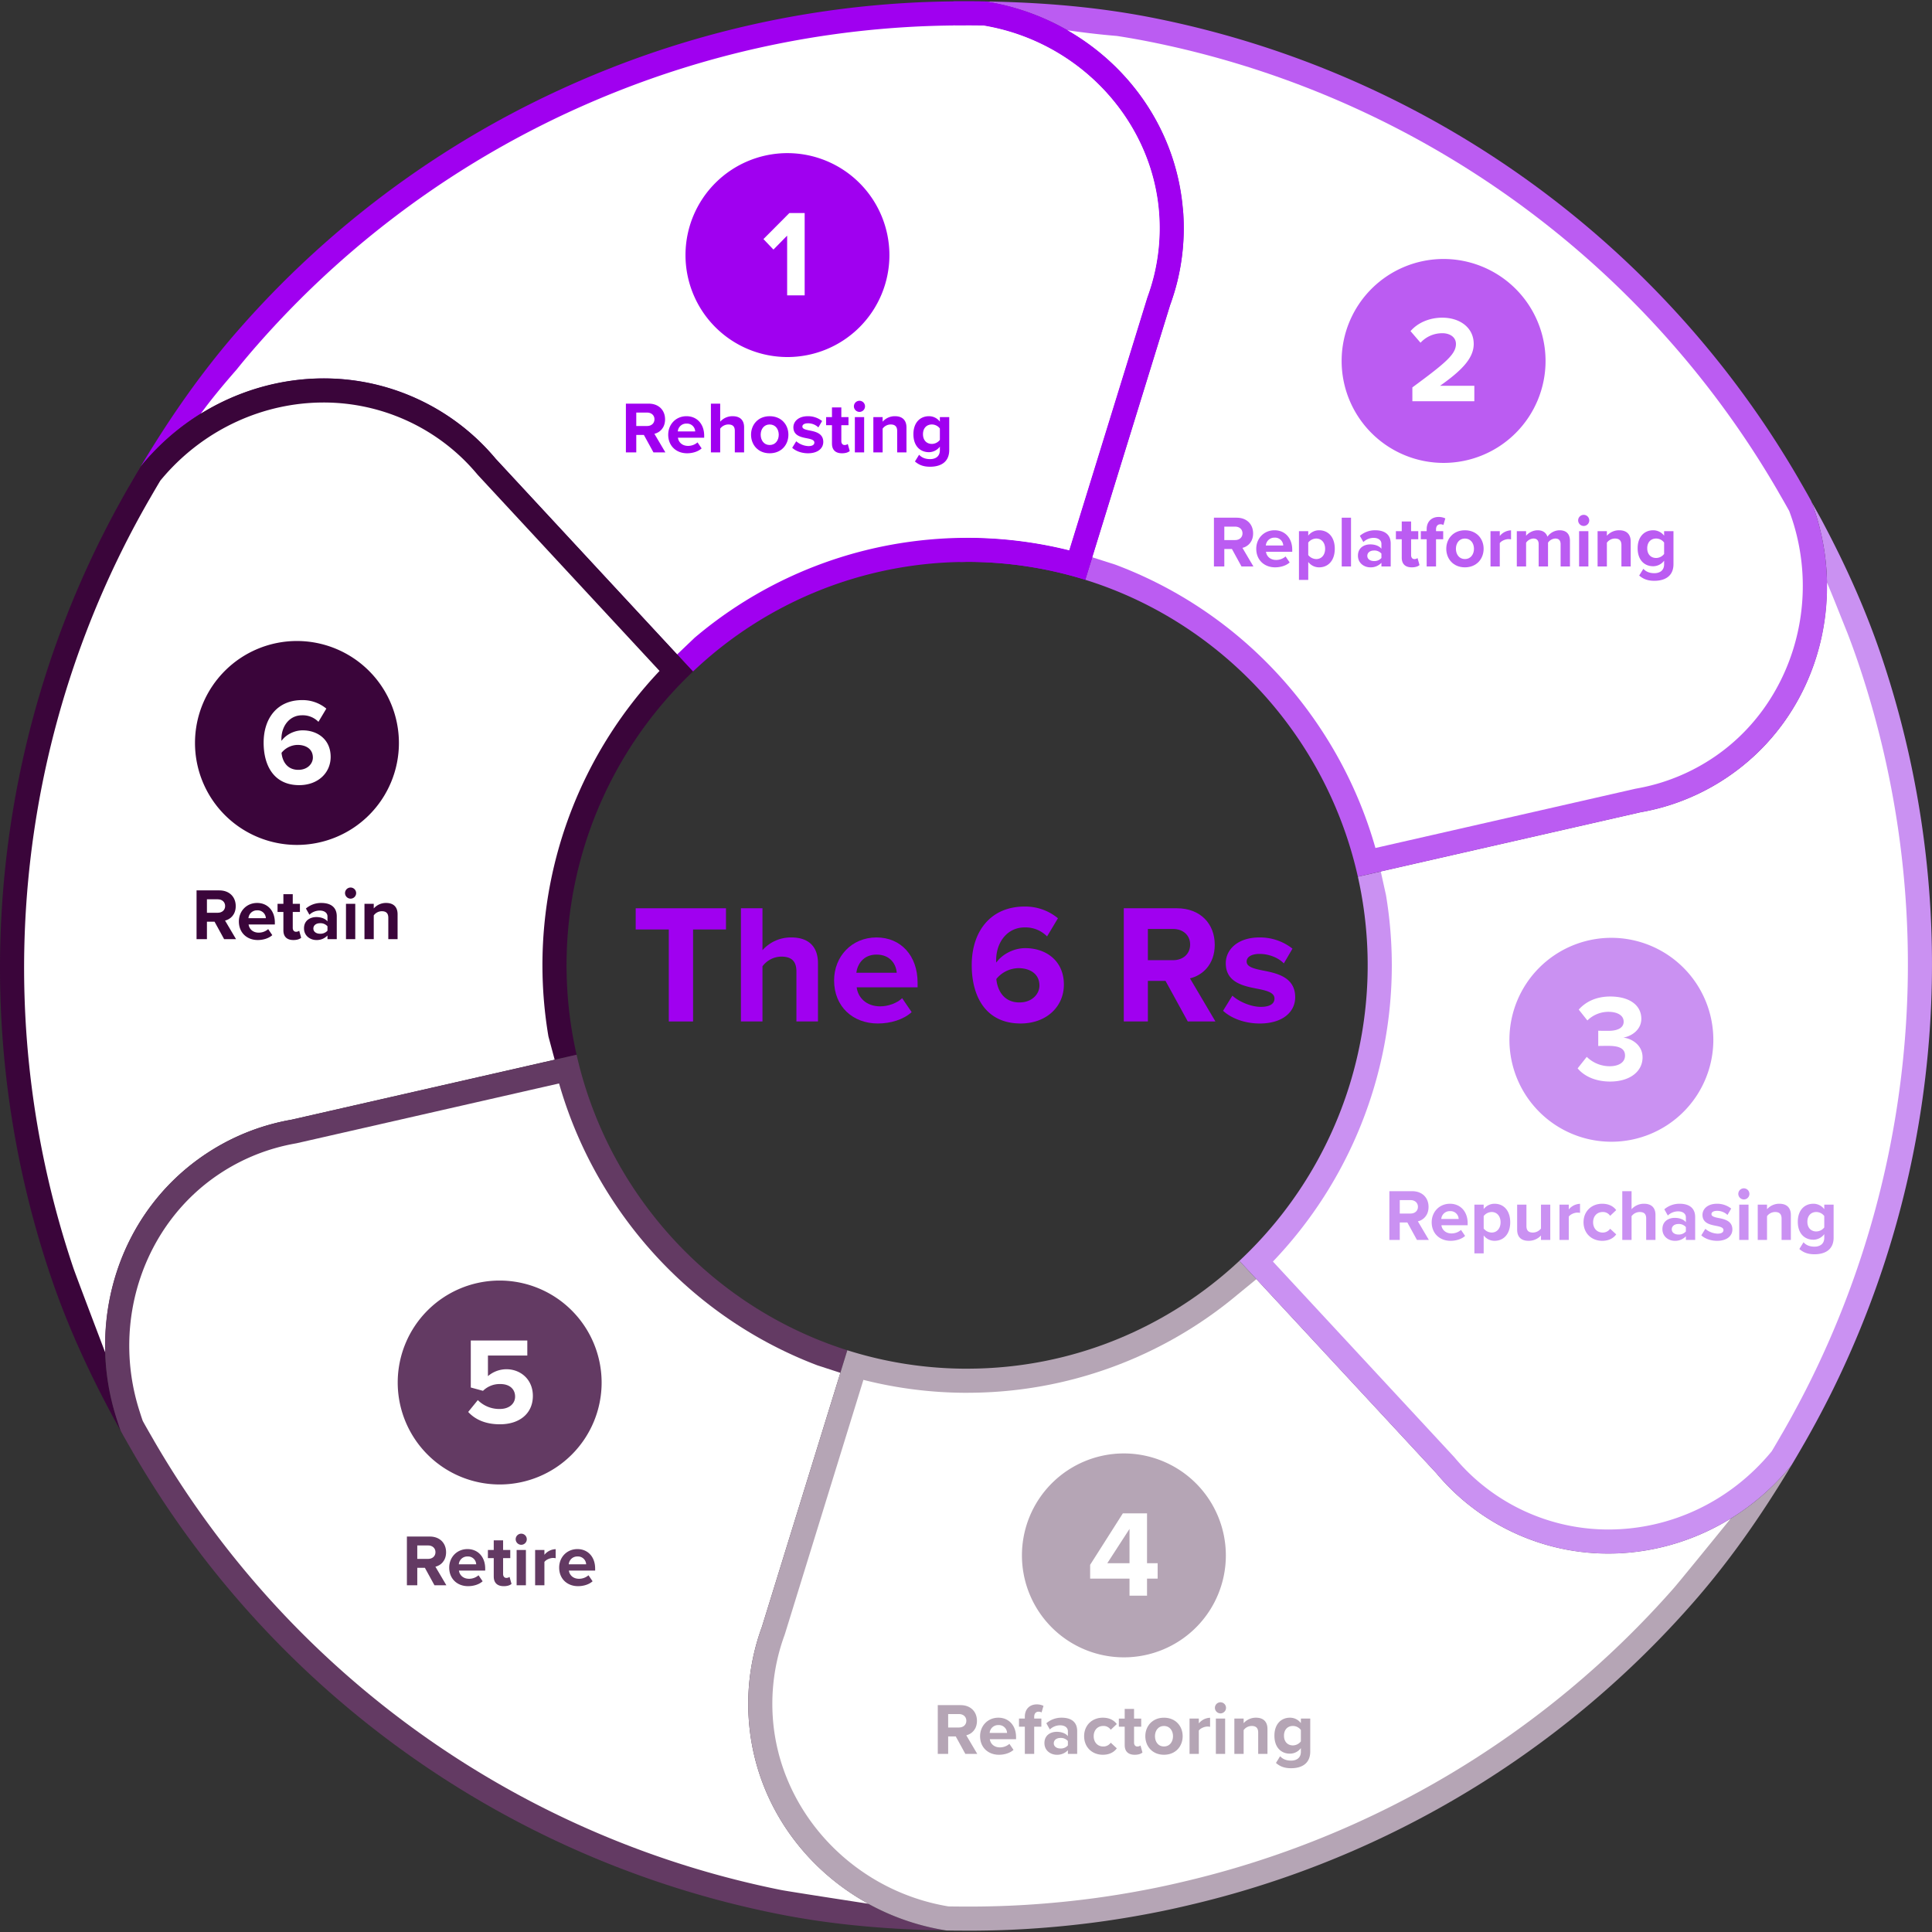 <svg xmlns="http://www.w3.org/2000/svg" xmlns:xlink="http://www.w3.org/1999/xlink" width="1500" height="1500" viewBox="0 0 1500 1500">
  <rect x="0" y="0" width="1500" height="1500" fill="#333333" stroke="none"/>
  <defs>
    <clipPath id="clip-path">
      <rect id="Rectangle_1486" data-name="Rectangle 1486" width="1500" height="1497.93" fill="none"/>
    </clipPath>
    <clipPath id="clip-Graphic_3">
      <rect width="1500" height="1500"/>
    </clipPath>
  </defs>
  <g id="Graphic_3" data-name="Graphic 3" clip-path="url(#clip-Graphic_3)">
    <g id="Group_3227" data-name="Group 3227" transform="translate(0 1.035)">
      <g id="Group_3226" data-name="Group 3226" clip-path="url(#clip-path)">
        <path id="Path_3672" data-name="Path 3672" d="M867.921,165.13C862.6,80.436,797.156,13.227,714.506.142c-5.816-.122-11.658-.15-17.5-.14l-.087.018c-.795,0-1.587-.024-2.382-.018-14.612.051-29.264.487-43.954,1.411A745.185,745.185,0,0,0,419.951,53.149q-28.786,11.491-56.764,25.4A745.881,745.881,0,0,0,135.717,253.5c-33.48,37.948-61.331,79.571-86.252,122.878l.028.012c2.909-5.06,5.844-10.115,8.863-15.1q2.539-3.132,5.2-6.134c53.293-60.307,140.828-80.763,214.393-44.228a173.973,173.973,0,0,1,43.818,30.983l.012.014a174.582,174.582,0,0,1,12.3,13.268l153.139,165.16a309.017,309.017,0,0,1,210.476-85.087c.795,0,1.577-.061,2.374-.061A307.972,307.972,0,0,1,791.8,449.12l65.861-213.25A175.9,175.9,0,0,0,863,218.587l0-.014a174.31,174.31,0,0,0,4.922-53.443" transform="translate(50.807 0)" fill="#a000f0"/>
        <path id="Path_3673" data-name="Path 3673" d="M613.4,412.36a332.518,332.518,0,0,1,56.62-5.3c.647-.022,1.289-.041,1.944-.041a327.036,327.036,0,0,1,79.232,9.706l60.49-195.849.3-.9a158.789,158.789,0,0,0,4.768-15.455l.148-.582a155.58,155.58,0,0,0,4.241-47.114c-4.6-73.272-61.894-135.106-136.426-147.484-4.6-.085-9.2-.111-13.809-.111l-.116.02L666.51,9.23c-14.755.051-29.17.515-42.851,1.372A727.836,727.836,0,0,0,398.8,61.045c-19,7.59-37.621,15.919-55.353,24.765A727.217,727.217,0,0,0,121.651,256.4q-8.556,9.688-16.92,20.091c-10.788,12.331-20.5,24.117-27.909,34.417,51.246-31.789,116.268-37.648,173.029-9.459a173.91,173.91,0,0,1,43.816,30.983l.012.014a174.582,174.582,0,0,1,12.3,13.268L446.8,497.6l13.539-12.917A327.117,327.117,0,0,1,613.4,412.36" transform="translate(78.905 9.478)" fill="#fff"/>
        <path id="Path_3674" data-name="Path 3674" d="M384.882,206.856a174.964,174.964,0,0,0-12.3-13.268l-.012-.014a174,174,0,0,0-43.816-30.983c-73.566-36.535-161.1-16.079-214.393,44.228q-2.658,3-5.2,6.134c-3.018,4.987-5.954,10.042-8.863,15.1-.412.714-.837,1.411-1.247,2.12Q88.165,249.207,78.3,268.953A747.774,747.774,0,0,0,39.172,840.884c16.136,47.968,38.26,92.893,63.3,136.136l.022-.012c-2.933-5.052-5.842-10.121-8.65-15.236-1.338-3.479-2.431-7.008-3.549-10.529-23.944-75.561,2.189-159.954,69.731-204.815a173.79,173.79,0,0,1,48.744-22.459h.014a174.129,174.129,0,0,1,17.636-4.026L447.66,669.533a313.893,313.893,0,0,1,90.361-297.517Z" transform="translate(0 148.333)" fill="#3a053a"/>
        <path id="Path_3675" data-name="Path 3675" d="M411.667,590.6a332.571,332.571,0,0,1,90.919-228.54L361.683,210.1l-.643-.73a158.525,158.525,0,0,0-10.977-11.851,155.543,155.543,0,0,0-108.238-43.869c-46.624,0-91.427,20.442-122.921,56.072q-1.973,2.241-3.89,4.557c-2.708,4.51-5.356,9.067-7.991,13.651L105.811,230c-7.326,12.8-14.139,25.511-20.237,37.8A729.079,729.079,0,0,0,47.423,825.439c1.4,4.166,13.122,35.144,24.926,66.184-1.989-60.313,25.365-119.592,78.2-154.676a173.738,173.738,0,0,1,48.744-22.459h.014a174.146,174.146,0,0,1,17.636-4.026l204.231-46.539-4.853-18.082a332.81,332.81,0,0,1-4.652-55.245" transform="translate(9.48 157.814)" fill="#fff"/>
        <path id="Path_3676" data-name="Path 3676" d="M539.939,918.389A173.349,173.349,0,0,1,550.2,847.639l66.321-214.745C541.859,609.277,479.3,557.983,440.6,491.037a312.386,312.386,0,0,1-34.281-87.576L185.081,453.87a174.817,174.817,0,0,0-17.636,4.026h-.014a173.8,173.8,0,0,0-48.744,22.461C51.145,525.214,25.013,609.607,48.955,685.169c1.119,3.521,2.214,7.052,3.549,10.529,2.808,5.116,5.716,10.184,8.65,15.238.412.708.8,1.423,1.21,2.131Q73.4,732.009,85.571,750.428a747.732,747.732,0,0,0,475.742,319.844c38.588,7.794,77.41,11.492,116.268,12.734,5.046.156,10.089.152,15.135.239-82.338-13.326-147.482-80.39-152.776-164.856" transform="translate(41.339 414.405)" fill="#633a63"/>
        <path id="Path_3677" data-name="Path 3677" d="M530.431,907.1A173.353,173.353,0,0,1,540.7,836.346l60.913-197.231-17.8-5.787c-70.876-26.9-130.391-77.57-168.914-144.224a330.759,330.759,0,0,1-31.692-74.649L179.734,460.819l-.941.189a155.444,155.444,0,0,0-15.737,3.592l-.975.274a155.125,155.125,0,0,0-42.553,19.775c-58.574,38.9-84.174,114.391-62.249,183.564l.33,1.046c.768,2.437,1.539,4.883,2.422,7.306,2.542,4.589,5.159,9.144,7.782,13.669l1.212,2.126c7.371,12.668,14.98,24.92,22.619,36.429a729.035,729.035,0,0,0,463.867,311.855c3.823.774,34.824,5.609,67.994,10.719C571.2,1022.678,534.355,969.7,530.431,907.1" transform="translate(50.847 425.697)" fill="#fff"/>
        <path id="Path_3678" data-name="Path 3678" d="M1105.354,626.049c-2.917,5.066-5.852,10.119-8.871,15.116-.4.5-.823.965-1.234,1.458-52.827,63.883-142.935,86.354-218.35,48.9a174.06,174.06,0,0,1-43.826-30.993v0a175.867,175.867,0,0,1-12.311-13.27L667.9,482.395c-55.389,51.781-129.442,83.564-210.762,83.724-.209,0-.416.018-.624.018a307.852,307.852,0,0,1-93.007-14.319L297.19,766.564a173.353,173.353,0,0,0-10.265,70.751c5.309,84.685,70.767,151.9,153.409,164.984,5.826.126,11.666.138,17.51.132.819,0,1.638.02,2.457.02,14.622-.059,29.266-.5,43.962-1.425q28.145-1.767,55.843-5.566c.324-.049.653-.093.975-.14q7.611-1.055,15.183-2.285,3.6-.575,7.172-1.186c2.919-.495,5.82-1.016,8.727-1.541,4.652-.855,9.3-1.731,13.93-2.676.576-.115,1.156-.231,1.731-.353q9.9-2.037,19.689-4.35A743.273,743.273,0,0,0,791.66,923.9a746.225,746.225,0,0,0,227.468-174.953c33.474-37.956,61.318-79.583,86.244-122.886Z" transform="translate(294.354 495.48)" fill="#b5a5b5"/>
        <path id="Path_3679" data-name="Path 3679" d="M448.171,577.608l-1.135.026A327.008,327.008,0,0,1,366.508,567.6L305.585,764.876l-.306.9a157,157,0,0,0-4.768,15.445,155.2,155.2,0,0,0-4.395,47.715c4.6,73.272,61.88,135.1,136.43,147.467,4.533.087,9.078.105,13.622.105l4.64.018c14.672-.053,29.067-.521,42.8-1.389,18.191-1.137,36.521-2.966,54.22-5.394l1.21-.172c4.938-.679,9.858-1.435,14.784-2.22,2.335-.381,4.654-.764,7.012-1.168,2.836-.48,5.666-.985,8.469-1.5,4.533-.827,9.055-1.68,13.636-2.611l1.628-.337q9.633-1.98,19.235-4.251A727.874,727.874,0,0,0,995.616,729.359c3.519-3.987,26.174-31.8,44.208-54-51.146,31.435-115.895,37.021-172.405,8.952a174.06,174.06,0,0,1-43.826-30.993v0a176.272,176.272,0,0,1-12.311-13.27L671.619,489.416l-14.5,11.875a326.518,326.518,0,0,1-208.948,76.317" transform="translate(303.834 502.692)" fill="#fff"/>
        <path id="Path_3680" data-name="Path 3680" d="M973.263,311.86C961.4,276.6,946.292,242.994,929.187,210.487c-.128-.235-.245-.474-.367-.7-.365-.707-.74-1.4-1.107-2.108-2.862-5.4-5.932-10.685-8.9-16.024,29.588,77.955,4.085,167.854-66.4,214.66a174.2,174.2,0,0,1-48.746,22.465h-.018a175.442,175.442,0,0,1-17.638,4.02L566.678,482.783a314.122,314.122,0,0,1-91.987,298.245L627.548,945.884a175.469,175.469,0,0,0,12.311,13.27v.006a174.057,174.057,0,0,0,43.826,30.991c75.415,37.459,165.523,14.986,218.35-48.9.411-.491.835-.961,1.234-1.458,3.018-5,5.954-10.049,8.871-15.116.405-.714.835-1.407,1.238-2.118q10.895-19.032,20.764-38.777a747.806,747.806,0,0,0,39.12-571.925" transform="translate(487.567 196.85)" fill="#ca91f2"/>
        <path id="Path_3681" data-name="Path 3681" d="M579.842,519.844A332.947,332.947,0,0,1,487.533,749.87L628.08,901.445l.626.72A158.95,158.95,0,0,0,639.7,914.017,155.47,155.47,0,0,0,747.915,957.9h.012c48.712,0,94.825-21.974,126.5-60.283l.391-.456c2.68-4.476,5.3-9,7.892-13.489l1.243-2.118c7.334-12.82,14.147-25.546,20.243-37.8a729.039,729.039,0,0,0,38.14-557.642q-4.065-12.084-8.765-24.261c-6.653-16.5-11.66-29.444-15.953-39.318,1.091,59.413-26.338,117.5-78.393,152.065a174.257,174.257,0,0,1-48.746,22.465h-.02a175.442,175.442,0,0,1-17.638,4.02L571.257,447.016l4.048,18.264a332.968,332.968,0,0,1,4.537,54.564" transform="translate(500.758 228.566)" fill="#fff"/>
        <path id="Path_3682" data-name="Path 3682" d="M1027.239,387.814c-2.8-5.11-5.706-10.17-8.642-15.226-.405-.709-.8-1.427-1.21-2.137q-11.029-18.953-23.2-37.36A747.788,747.788,0,0,0,518.441,13.238C468.829,3.23,418.852-.066,368.9,0c5.842-.008,11.682.02,17.5.142,82.65,13.085,148.092,80.294,153.415,164.988a174.19,174.19,0,0,1-4.922,53.443l0,.014a175.353,175.353,0,0,1-5.337,17.283L463.692,449.12c75.259,23.438,138.325,74.963,177.24,142.318a312.7,312.7,0,0,1,34.4,88.194l219.335-49.987a175.585,175.585,0,0,0,17.638-4.02h.018a174.26,174.26,0,0,0,48.746-22.465c70.684-46.946,96.159-137.234,66.165-215.348" transform="translate(378.911 -0.001)" fill="#bb5cf2"/>
        <path id="Path_3683" data-name="Path 3683" d="M616.307,570.715a331.132,331.132,0,0,1,31.844,75.255l201.537-45.931.939-.187a157.289,157.289,0,0,0,15.753-3.6l.876-.245a155.556,155.556,0,0,0,42.641-19.8c61.158-40.615,86.057-121.147,59.5-191.9-2.542-4.591-5.159-9.155-7.839-13.766l-1.16-2.062c-7.354-12.633-14.966-24.883-22.621-36.413A729.074,729.074,0,0,0,473.919,20.208q-13.008-2.621-26.515-4.7c-14.012-1.147-26.934-2.771-38.755-4.439C459.482,40.1,495.127,92.26,498.993,153.761a174.184,174.184,0,0,1-4.922,53.443l0,.014A175.353,175.353,0,0,1,488.73,224.5L428.271,420.264l17.825,5.684c71.454,26.782,131.433,77.643,170.212,144.767" transform="translate(419.735 11.368)" fill="#fff"/>
        <path id="Path_3684" data-name="Path 3684" d="M538.762,218.573a174.138,174.138,0,0,0,4.934-53.019c-.012-.138-.008-.276-.012-.418-.107-1.652-.381-3.251-.529-4.889-5.112-56.113-36.523-104.156-81.75-133.1a185.887,185.887,0,0,0-71.124-27c-.209-.006-.458-.008-.677-.014-5.22-.1-10.458-.128-15.7-.124L365.139,0V18.7l9.519.022.118-.022c4.608,0,9.213.028,13.809.114C463.116,31.2,520.407,93.029,525.01,166.3a155.716,155.716,0,0,1-4.241,47.116l-.15.58a158.826,158.826,0,0,1-4.768,15.457l-.3.9L455.06,426.2a327.036,327.036,0,0,0-79.232-9.706c-.62,0-4.823.071-5.435.091l.014,18.718c.6,0,4.82-.1,5.421-.1A307.906,307.906,0,0,1,467.56,449.12l65.857-213.25c.866-2.362,1.648-4.756,2.416-7.154,1.066-3.343,2.06-6.716,2.925-10.13Z" transform="translate(375.044)" fill="#a000f0"/>
        <path id="Path_3685" data-name="Path 3685" d="M375.828,407.014a327.137,327.137,0,0,1,79.232,9.706l60.49-195.845.3-.9a159.174,159.174,0,0,0,4.766-15.457l.15-.584a155.7,155.7,0,0,0,4.241-47.114c-4.6-73.268-61.894-135.1-136.426-147.484q-6.893-.122-13.809-.111l-.118.024-9.519-.024,5.254,397.88c.614-.02,4.814-.093,5.435-.093" transform="translate(375.044 9.477)" fill="#fff"/>
        <path id="Path_3686" data-name="Path 3686" d="M341.711,58.138A79.158,79.158,0,1,0,420.867,137.3a79.259,79.259,0,0,0-79.155-79.161" transform="translate(269.668 59.715)" fill="#a000f0"/>
        <path id="Path_3687" data-name="Path 3687" d="M153.849,244.995a79.16,79.16,0,1,0,79.157,79.159,79.256,79.256,0,0,0-79.157-79.159" transform="translate(76.712 251.641)" fill="#3a053a"/>
        <path id="Path_3688" data-name="Path 3688" d="M231.484,489.948a79.157,79.157,0,1,0,79.159,79.157,79.253,79.253,0,0,0-79.159-79.157" transform="translate(156.457 503.238)" fill="#633a63"/>
        <path id="Path_3689" data-name="Path 3689" d="M593.011,98.68a79.16,79.16,0,1,0,79.159,79.159A79.25,79.25,0,0,0,593.011,98.68" transform="translate(527.793 101.357)" fill="#bb5cf2"/>
        <path id="Path_3690" data-name="Path 3690" d="M657.273,358.679a79.158,79.158,0,1,0,79.159,79.159,79.25,79.25,0,0,0-79.159-79.159" transform="translate(593.8 368.408)" fill="#ca91f2"/>
        <path id="Path_3691" data-name="Path 3691" d="M470.566,556.161a79.158,79.158,0,1,0,79.157,79.157,79.248,79.248,0,0,0-79.157-79.157" transform="translate(402.024 571.247)" fill="#b5a5b5"/>
        <path id="Path_3692" data-name="Path 3692" d="M130.776,267.631a28.841,28.841,0,0,1,18.877,6.612L143.52,284.5a17.019,17.019,0,0,0-12.745-5.078c-9.68,0-16,8.338-16,18.493a6.049,6.049,0,0,0,.093,1.342c2.972-4.312,9.392-8.145,16.387-8.145,11.5,0,21.753,7,21.753,20.6,0,12.457-9.87,21.946-24.435,21.946-19.452,0-27.6-14.95-27.6-32.965,0-19.357,10.924-33.06,29.8-33.06m-3.45,34.785a16.4,16.4,0,0,0-12.459,6.132c.576,6.134,4.026,13.225,13.034,13.225,7.379,0,11.307-4.983,11.307-9.487,0-6.9-5.654-9.87-11.883-9.87" transform="translate(103.712 274.891)" fill="#fff"/>
        <path id="Path_3693" data-name="Path 3693" d="M310.8,98.623l-10.636,10.829-7.762-8.147,20.123-20.219h11.881V145H310.8Z" transform="translate(300.334 83.286)" fill="#fff"/>
        <path id="Path_3694" data-name="Path 3694" d="M541.672,175.3c26.16-19.26,33.827-25.872,33.827-33.731,0-5.556-5.078-8.336-10.446-8.336A22.788,22.788,0,0,0,548,140.611l-7.762-9.009c6.229-7.186,15.714-10.444,24.628-10.444,13.606,0,24.435,7.665,24.435,20.409,0,10.926-9.006,20.411-26.16,32.485h26.638v11.978h-48.1Z" transform="translate(554.889 124.446)" fill="#fff"/>
        <path id="Path_3695" data-name="Path 3695" d="M611.33,428.012a25.445,25.445,0,0,0,17.632,7.284c7.762,0,12.073-3.355,12.073-8.242,0-5.173-3.928-7.569-12.84-7.569-2.682,0-7,0-7.954.1V407.7c1.151.1,5.558.1,7.954.1,7.091,0,11.786-2.3,11.786-7.091,0-5.078-5.173-7.665-11.881-7.665a23.316,23.316,0,0,0-16.292,6.708l-6.706-8.433c5.173-5.846,13.223-10.158,24.435-10.158,14.948,0,24.149,6.708,24.149,17.344,0,8.048-6.9,13.32-13.991,14.565,6.515.671,14.948,5.749,14.948,15.331,0,11.021-9.87,18.783-25.2,18.783-11.788,0-20.508-4.5-25.2-10.255Z" transform="translate(620.629 391.494)" fill="#fff"/>
        <path id="Path_3696" data-name="Path 3696" d="M448.1,629.8H417.527V619.068l25.4-39.959H461.7v38.714h8.24V629.8H461.7v13.225H448.1Zm-17.249-11.978H448.1v-26.64Z" transform="translate(428.853 594.818)" fill="#fff"/>
        <path id="Path_3697" data-name="Path 3697" d="M186.795,559.179a23.34,23.34,0,0,0,17.058,6.9c7.569,0,11.881-4.314,11.881-9.582,0-5.846-4.216-9.777-11.5-9.777a18.422,18.422,0,0,0-13.418,5.273l-9.485-2.587V512.9h43.887v11.693H194.652v16a22.081,22.081,0,0,1,14.374-5.364c10.829,0,20.506,7.762,20.506,20.7,0,13.513-10.158,22.041-25.584,22.041-11.117,0-19.166-3.643-24.628-9.584Z" transform="translate(184.185 526.809)" fill="#fff"/>
        <path id="Path_3698" data-name="Path 3698" d="M269.172,363.826h-25.7v-16.47h70.1v16.47H288.014v71.418H269.172Z" transform="translate(250.08 356.778)" fill="#a000f0"/>
        <path id="Path_3699" data-name="Path 3699" d="M326.864,396.5c0-8.828-4.612-11.6-11.859-11.6a18.532,18.532,0,0,0-14.494,7.51v42.825H283.775v-87.89h16.736V379.9a29.449,29.449,0,0,1,22.4-9.882c13.967,0,20.687,7.642,20.687,20.028v45.2H326.864Z" transform="translate(291.473 356.777)" fill="#a000f0"/>
        <path id="Path_3700" data-name="Path 3700" d="M352.4,358.535c18.976,0,31.889,14.232,31.889,35.051v3.689h-47.3c1.054,8.04,7.51,14.759,18.317,14.759,5.929,0,12.913-2.372,17-6.327l7.379,10.807c-6.325,5.8-16.339,8.828-26.223,8.828-19.369,0-33.995-13.047-33.995-33.47,0-18.447,13.572-33.338,32.941-33.338m-15.68,27.409h31.362c-.4-6.061-4.612-14.1-15.682-14.1-10.409,0-14.889,7.774-15.68,14.1" transform="translate(328.125 368.261)" fill="#a000f0"/>
        <path id="Path_3701" data-name="Path 3701" d="M413.154,346.7a39.669,39.669,0,0,1,25.959,9.092l-8.435,14.1a23.4,23.4,0,0,0-17.524-6.983c-13.308,0-22.006,11.465-22.006,25.432a8.106,8.106,0,0,0,.132,1.845c4.085-5.929,12.915-11.2,22.534-11.2,15.812,0,29.91,9.619,29.91,28.329,0,17.129-13.572,30.174-33.6,30.174-26.75,0-37.95-20.555-37.95-45.327,0-26.618,15.023-45.46,40.98-45.46m-4.744,47.832a22.54,22.54,0,0,0-17.131,8.433c.791,8.433,5.536,18.183,17.922,18.183,10.146,0,15.548-6.852,15.548-13.045,0-9.487-7.774-13.572-16.339-13.572" transform="translate(382.269 356.11)" fill="#a000f0"/>
        <path id="Path_3702" data-name="Path 3702" d="M462.828,403.752H449.122v31.491h-18.71V347.355h41.112c18.315,0,29.515,11.99,29.515,28.329,0,15.548-9.75,23.851-19.237,26.091l19.766,33.468H480.089Zm5.929-40.322H449.122v24.244h19.635c7.51,0,13.176-4.743,13.176-12.122s-5.666-12.122-13.176-12.122" transform="translate(442.087 356.777)" fill="#a000f0"/>
        <path id="Path_3703" data-name="Path 3703" d="M475.685,403.732c4.612,4.348,14.1,8.7,22,8.7,7.247,0,10.673-2.5,10.673-6.456,0-4.48-5.534-6.061-12.781-7.51-10.936-2.108-25.035-4.743-25.035-19.9,0-10.673,9.355-20.028,26.089-20.028a40.654,40.654,0,0,1,25.7,8.7l-6.722,11.463c-3.819-4.085-11.068-7.379-18.842-7.379-6.061,0-10.014,2.24-10.014,5.931,0,3.953,5.007,5.4,12.122,6.85,10.936,2.108,25.564,5.009,25.564,20.821,0,11.6-9.884,20.423-27.54,20.423-11.068,0-21.741-3.689-28.461-9.882Z" transform="translate(481.145 368.261)" fill="#a000f0"/>
        <path id="Path_3704" data-name="Path 3704" d="M253.679,178.377h-5.9v13.566h-8.058V154.084h17.709c7.888,0,12.712,5.165,12.712,12.2,0,6.7-4.2,10.273-8.287,11.238l8.516,14.417h-9.254Zm2.556-17.368h-8.459v10.444h8.459c3.235,0,5.676-2.043,5.676-5.222s-2.441-5.222-5.676-5.222" transform="translate(246.221 158.264)" fill="#a000f0"/>
        <path id="Path_3705" data-name="Path 3705" d="M270.119,158.9c8.171,0,13.734,6.13,13.734,15.1v1.589H263.48c.45,3.462,3.231,6.357,7.886,6.357a11.226,11.226,0,0,0,7.326-2.724l3.177,4.654c-2.722,2.5-7.038,3.8-11.293,3.8-8.348,0-14.646-5.619-14.646-14.417,0-7.946,5.846-14.36,14.19-14.36m-6.752,11.806h13.507a6.35,6.35,0,0,0-6.754-6.073,6.586,6.586,0,0,0-6.752,6.073" transform="translate(262.871 163.21)" fill="#a000f0"/>
        <path id="Path_3706" data-name="Path 3706" d="M290.841,175.255c0-3.8-1.987-4.995-5.11-4.995a7.989,7.989,0,0,0-6.243,3.235v18.447h-7.206V154.084h7.206V168.1a12.694,12.694,0,0,1,9.651-4.257c6.017,0,8.911,3.292,8.911,8.627v19.469h-7.208Z" transform="translate(279.667 158.264)" fill="#a000f0"/>
        <path id="Path_3707" data-name="Path 3707" d="M287.653,173.26c0-7.776,5.447-14.36,14.472-14.36,9.084,0,14.53,6.584,14.53,14.36,0,7.833-5.447,14.417-14.53,14.417-9.025,0-14.472-6.584-14.472-14.417m21.51,0c0-4.257-2.554-7.946-7.038-7.946s-6.981,3.689-6.981,7.946c0,4.314,2.5,8,6.981,8s7.038-3.689,7.038-8" transform="translate(295.456 163.21)" fill="#a000f0"/>
        <path id="Path_3708" data-name="Path 3708" d="M306.539,178.368a15.686,15.686,0,0,0,9.479,3.746c3.122,0,4.6-1.078,4.6-2.781,0-1.93-2.382-2.611-5.5-3.235-4.713-.908-10.784-2.043-10.784-8.571,0-4.6,4.03-8.627,11.238-8.627a17.516,17.516,0,0,1,11.068,3.746l-2.9,4.938a11.558,11.558,0,0,0-8.117-3.179c-2.611,0-4.312.965-4.312,2.554,0,1.7,2.157,2.327,5.222,2.951,4.711.908,11.009,2.157,11.009,8.968,0,4.995-4.255,8.8-11.861,8.8-4.768,0-9.365-1.589-12.26-4.257Z" transform="translate(311.647 163.21)" fill="#a000f0"/>
        <path id="Path_3709" data-name="Path 3709" d="M320.949,183.636v-14.3h-4.541v-6.3h4.541V155.54h7.265v7.492h5.563v6.3h-5.562v12.374c0,1.7.908,3.008,2.5,3.008a3.94,3.94,0,0,0,2.5-.795l1.532,5.449c-1.08.965-3.008,1.76-6.016,1.76-5.052,0-7.776-2.611-7.776-7.492" transform="translate(324.991 159.759)" fill="#a000f0"/>
        <path id="Path_3710" data-name="Path 3710" d="M327.049,157.3a4.314,4.314,0,1,1,4.314,4.316,4.347,4.347,0,0,1-4.314-4.316m.738,8.346H335v27.415h-7.208Z" transform="translate(335.92 157.142)" fill="#a000f0"/>
        <path id="Path_3711" data-name="Path 3711" d="M353,170.422c0-3.8-1.985-5.108-5.052-5.108a7.811,7.811,0,0,0-6.244,3.235V187H334.5V159.581H341.7v3.576A12.553,12.553,0,0,1,351.3,158.9c6.017,0,8.911,3.406,8.911,8.741V187H353Z" transform="translate(343.569 163.21)" fill="#a000f0"/>
        <path id="Path_3712" data-name="Path 3712" d="M354.268,188.812c2.214,2.441,5.106,3.406,8.569,3.406s7.549-1.533,7.549-6.925v-2.781a10.673,10.673,0,0,1-8.457,4.314c-6.868,0-12.09-4.825-12.09-13.963,0-8.968,5.165-13.963,12.09-13.963a10.558,10.558,0,0,1,8.457,4.2v-3.519h7.265v25.542c0,10.444-8.06,13-14.814,13-4.711,0-8.344-1.078-11.806-4.087Zm16.118-20.377a7.816,7.816,0,0,0-6.187-3.122c-4.085,0-6.925,2.838-6.925,7.549s2.84,7.549,6.925,7.549a7.983,7.983,0,0,0,6.187-3.122Z" transform="translate(359.329 163.21)" fill="#a000f0"/>
        <path id="Path_3713" data-name="Path 3713" d="M478.906,222.063H473v13.566h-8.06V197.77h17.709c7.89,0,12.714,5.165,12.714,12.2,0,6.7-4.2,10.273-8.287,11.238l8.514,14.417h-9.252Zm2.554-17.368H473v10.444h8.457c3.235,0,5.676-2.043,5.676-5.222s-2.441-5.222-5.676-5.222" transform="translate(477.555 203.135)" fill="#bb5cf2"/>
        <path id="Path_3714" data-name="Path 3714" d="M495.345,202.586c8.173,0,13.736,6.128,13.736,15.1v1.589H488.7c.454,3.462,3.235,6.355,7.89,6.355a11.2,11.2,0,0,0,7.322-2.724l3.179,4.656c-2.724,2.5-7.038,3.8-11.3,3.8-8.344,0-14.644-5.617-14.644-14.417,0-7.944,5.846-14.358,14.19-14.358m-6.754,11.8H502.1a6.35,6.35,0,0,0-6.754-6.071,6.587,6.587,0,0,0-6.754,6.071" transform="translate(494.207 208.081)" fill="#bb5cf2"/>
        <path id="Path_3715" data-name="Path 3715" d="M497.507,241.126V203.267h7.208v3.462a10.591,10.591,0,0,1,8.457-4.143c7.038,0,12.146,5.222,12.146,14.36s-5.108,14.417-12.146,14.417a10.475,10.475,0,0,1-8.457-4.2v13.963ZM510.9,209a8.074,8.074,0,0,0-6.187,3.122v9.706a8.255,8.255,0,0,0,6.187,3.122c4.143,0,6.925-3.235,6.925-8,0-4.711-2.781-7.946-6.925-7.946" transform="translate(511.002 208.081)" fill="#bb5cf2"/>
        <rect id="Rectangle_1485" data-name="Rectangle 1485" width="7.209" height="37.859" transform="translate(1041.714 400.905)" fill="#bb5cf2"/>
        <path id="Path_3716" data-name="Path 3716" d="M538.322,227.844a11.345,11.345,0,0,1-8.684,3.519c-4.37,0-9.536-2.951-9.536-9.082,0-6.414,5.165-8.741,9.536-8.741,3.633,0,6.868,1.135,8.684,3.349v-3.8c0-2.781-2.384-4.6-6.017-4.6a11.535,11.535,0,0,0-8,3.235l-2.724-4.825a17.983,17.983,0,0,1,11.976-4.314c6.244,0,11.976,2.5,11.976,10.387v17.709h-7.208Zm0-7.152a7.21,7.21,0,0,0-5.79-2.384c-2.838,0-5.165,1.476-5.165,4.143,0,2.554,2.327,4.03,5.165,4.03a7.21,7.21,0,0,0,5.79-2.384Z" transform="translate(534.21 208.081)" fill="#bb5cf2"/>
        <path id="Path_3717" data-name="Path 3717" d="M539.175,227.322v-14.3h-4.541v-6.3h4.541v-7.492h7.265v7.492H552v6.3H546.44v12.374c0,1.7.908,3.008,2.5,3.008a3.938,3.938,0,0,0,2.5-.795l1.532,5.449c-1.078.965-3.008,1.76-6.016,1.76-5.052,0-7.776-2.611-7.776-7.492" transform="translate(549.136 204.63)" fill="#bb5cf2"/>
        <path id="Path_3718" data-name="Path 3718" d="M548.723,214.8h-4.541v-6.3h4.541v-1.476c0-5.96,3.86-9.536,9.252-9.536a11.656,11.656,0,0,1,5.222,1.135l-1.476,5.108a4.424,4.424,0,0,0-2.327-.568c-2.043,0-3.406,1.362-3.406,3.973V208.5h5.563v6.3h-5.562v21.115h-7.265Z" transform="translate(558.943 202.847)" fill="#bb5cf2"/>
        <path id="Path_3719" data-name="Path 3719" d="M553.926,216.946c0-7.776,5.449-14.36,14.474-14.36,9.082,0,14.531,6.584,14.531,14.36,0,7.833-5.449,14.417-14.531,14.417-9.025,0-14.474-6.584-14.474-14.417m21.512,0c0-4.257-2.554-7.946-7.038-7.946s-6.981,3.689-6.981,7.946c0,4.314,2.5,8,6.981,8s7.038-3.689,7.038-8" transform="translate(568.952 208.081)" fill="#bb5cf2"/>
        <path id="Path_3720" data-name="Path 3720" d="M570.866,203.238h7.208v3.746a11.728,11.728,0,0,1,8.741-4.37v7.038a9.125,9.125,0,0,0-1.987-.227c-2.384,0-5.562,1.362-6.754,3.122v18.106h-7.208Z" transform="translate(586.351 208.11)" fill="#bb5cf2"/>
        <path id="Path_3721" data-name="Path 3721" d="M614.944,213.37c0-2.554-1.135-4.371-4.087-4.371a7.278,7.278,0,0,0-5.676,3.179v18.5h-7.265V213.37c0-2.554-1.135-4.371-4.087-4.371a7.358,7.358,0,0,0-5.676,3.235v18.447h-7.208V203.267h7.208v3.576a11.991,11.991,0,0,1,8.968-4.257c4.03,0,6.584,1.873,7.606,4.995a11.634,11.634,0,0,1,9.422-4.995c5.052,0,8.06,2.668,8.06,8.287v19.809h-7.265Z" transform="translate(596.704 208.081)" fill="#bb5cf2"/>
        <path id="Path_3722" data-name="Path 3722" d="M604.437,200.99a4.314,4.314,0,1,1,4.314,4.316,4.348,4.348,0,0,1-4.314-4.316m.738,8.346h7.208V236.75h-7.208Z" transform="translate(620.833 202.013)" fill="#bb5cf2"/>
        <path id="Path_3723" data-name="Path 3723" d="M630.39,214.108c0-3.8-1.989-5.108-5.052-5.108a7.811,7.811,0,0,0-6.245,3.235v18.447h-7.208V203.267h7.208v3.576a12.556,12.556,0,0,1,9.592-4.257c6.019,0,8.911,3.406,8.911,8.741v19.355H630.39Z" transform="translate(628.482 208.081)" fill="#bb5cf2"/>
        <path id="Path_3724" data-name="Path 3724" d="M631.655,232.5c2.214,2.441,5.108,3.406,8.571,3.406s7.549-1.533,7.549-6.925V226.2a10.675,10.675,0,0,1-8.457,4.314c-6.868,0-12.09-4.825-12.09-13.963,0-8.968,5.165-13.963,12.09-13.963a10.558,10.558,0,0,1,8.457,4.2v-3.519h7.265v25.542c0,10.444-8.06,13-14.814,13-4.711,0-8.344-1.078-11.806-4.087Zm16.12-20.377A7.816,7.816,0,0,0,641.588,209c-4.087,0-6.925,2.838-6.925,7.549s2.838,7.549,6.925,7.549a7.983,7.983,0,0,0,6.187-3.122Z" transform="translate(644.242 208.081)" fill="#bb5cf2"/>
        <path id="Path_3725" data-name="Path 3725" d="M546.1,480.008h-5.9v13.566h-8.06V455.715h17.709c7.89,0,12.714,5.165,12.714,12.2,0,6.7-4.2,10.273-8.287,11.238l8.514,14.417h-9.252Zm2.554-17.368h-8.457v10.444h8.457c3.235,0,5.676-2.041,5.676-5.222s-2.441-5.222-5.676-5.222" transform="translate(546.567 468.077)" fill="#ca91f2"/>
        <path id="Path_3726" data-name="Path 3726" d="M562.534,460.532c8.173,0,13.736,6.128,13.736,15.1v1.589H555.893c.454,3.462,3.235,6.357,7.892,6.357a11.219,11.219,0,0,0,7.322-2.724l3.179,4.654c-2.724,2.5-7.04,3.8-11.3,3.8-8.344,0-14.644-5.617-14.644-14.415,0-7.946,5.846-14.36,14.19-14.36m-6.752,11.8h13.507a6.35,6.35,0,0,0-6.754-6.071,6.585,6.585,0,0,0-6.752,6.071" transform="translate(563.218 473.024)" fill="#ca91f2"/>
        <path id="Path_3727" data-name="Path 3727" d="M564.7,499.072V461.213h7.21v3.462a10.578,10.578,0,0,1,8.455-4.143c7.038,0,12.149,5.22,12.149,14.36s-5.11,14.415-12.149,14.415a10.472,10.472,0,0,1-8.455-4.2v13.963Zm13.4-32.126a8.068,8.068,0,0,0-6.187,3.122v9.7a8.242,8.242,0,0,0,6.187,3.122c4.141,0,6.923-3.235,6.923-8,0-4.711-2.781-7.946-6.923-7.946" transform="translate(580.014 473.024)" fill="#ca91f2"/>
        <path id="Path_3728" data-name="Path 3728" d="M599.58,484.819a12.831,12.831,0,0,1-9.649,4.143c-6.016,0-8.854-3.292-8.854-8.627V460.868h7.208V477.5c0,3.8,1.987,5.05,5.052,5.05a8.069,8.069,0,0,0,6.243-3.122V460.868h7.208v27.413H599.58Z" transform="translate(596.838 473.369)" fill="#ca91f2"/>
        <path id="Path_3729" data-name="Path 3729" d="M597.288,461.183H604.5v3.748a11.73,11.73,0,0,1,8.741-4.373V467.6a9.124,9.124,0,0,0-1.986-.227c-2.384,0-5.562,1.364-6.755,3.124v18.1h-7.208Z" transform="translate(613.49 473.052)" fill="#ca91f2"/>
        <path id="Path_3730" data-name="Path 3730" d="M621.03,460.531c5.619,0,9.025,2.443,10.841,4.938L627.16,469.9a6.65,6.65,0,0,0-5.79-2.954c-4.37,0-7.435,3.179-7.435,7.948s3.065,8,7.435,8a6.914,6.914,0,0,0,5.79-2.951l4.711,4.37c-1.816,2.554-5.222,4.995-10.841,4.995-8.457,0-14.531-5.958-14.531-14.415,0-8.4,6.073-14.362,14.531-14.362" transform="translate(622.952 473.023)" fill="#ca91f2"/>
        <path id="Path_3731" data-name="Path 3731" d="M639.9,476.886c0-3.8-1.987-4.995-5.108-4.995a7.975,7.975,0,0,0-6.243,3.237v18.445h-7.208V455.715h7.208v14.022a12.68,12.68,0,0,1,9.649-4.259c6.016,0,8.911,3.292,8.911,8.629v19.466H639.9Z" transform="translate(638.193 468.077)" fill="#ca91f2"/>
        <path id="Path_3732" data-name="Path 3732" d="M654.931,485.789a11.344,11.344,0,0,1-8.684,3.519c-4.37,0-9.536-2.951-9.536-9.081,0-6.414,5.165-8.741,9.536-8.741,3.633,0,6.868,1.135,8.684,3.349v-3.8c0-2.781-2.384-4.6-6.016-4.6a11.535,11.535,0,0,0-8,3.235l-2.724-4.825a17.983,17.983,0,0,1,11.976-4.314c6.244,0,11.976,2.5,11.976,10.387v17.709h-7.208Zm0-7.152a7.21,7.21,0,0,0-5.789-2.384c-2.838,0-5.165,1.476-5.165,4.143,0,2.554,2.327,4.03,5.165,4.03a7.21,7.21,0,0,0,5.789-2.384Z" transform="translate(653.982 473.023)" fill="#ca91f2"/>
        <path id="Path_3733" data-name="Path 3733" d="M654.729,480a15.691,15.691,0,0,0,9.479,3.746c3.122,0,4.6-1.078,4.6-2.779,0-1.932-2.384-2.613-5.506-3.237-4.711-.906-10.784-2.043-10.784-8.571,0-4.6,4.03-8.627,11.238-8.627a17.512,17.512,0,0,1,11.068,3.746l-2.895,4.938a11.574,11.574,0,0,0-8.117-3.179c-2.611,0-4.314.965-4.314,2.554,0,1.7,2.157,2.329,5.222,2.952,4.711.908,11.011,2.159,11.011,8.968,0,4.995-4.257,8.8-11.863,8.8-4.768,0-9.365-1.587-12.26-4.257Z" transform="translate(669.282 473.023)" fill="#ca91f2"/>
        <path id="Path_3734" data-name="Path 3734" d="M665.775,458.937a4.314,4.314,0,1,1,4.314,4.314,4.349,4.349,0,0,1-4.314-4.314m.738,8.344h7.208v27.413h-7.208Z" transform="translate(683.835 466.955)" fill="#ca91f2"/>
        <path id="Path_3735" data-name="Path 3735" d="M691.727,472.053c0-3.8-1.987-5.108-5.052-5.108a7.808,7.808,0,0,0-6.244,3.235v18.447h-7.208V461.212h7.208v3.576a12.553,12.553,0,0,1,9.592-4.257c6.016,0,8.911,3.406,8.911,8.741v19.355h-7.208Z" transform="translate(691.485 473.023)" fill="#ca91f2"/>
        <path id="Path_3736" data-name="Path 3736" d="M692.993,490.444c2.214,2.441,5.108,3.4,8.571,3.4s7.549-1.53,7.549-6.925v-2.781a10.676,10.676,0,0,1-8.457,4.314c-6.868,0-12.09-4.825-12.09-13.961,0-8.968,5.165-13.963,12.09-13.963a10.556,10.556,0,0,1,8.457,4.2v-3.517h7.265v25.54c0,10.446-8.06,13-14.814,13-4.711,0-8.344-1.081-11.806-4.087Zm16.12-20.377a7.816,7.816,0,0,0-6.187-3.122c-4.087,0-6.925,2.836-6.925,7.549s2.838,7.547,6.925,7.547a7.984,7.984,0,0,0,6.187-3.122Z" transform="translate(707.244 473.024)" fill="#ca91f2"/>
        <path id="Path_3737" data-name="Path 3737" d="M373.132,676.85h-5.9v13.568h-8.06V652.559h17.709c7.89,0,12.714,5.165,12.714,12.2,0,6.7-4.2,10.273-8.287,11.236l8.514,14.419h-9.252Zm2.554-17.366h-8.457v10.442h8.457c3.235,0,5.676-2.041,5.676-5.22s-2.441-5.222-5.676-5.222" transform="translate(368.912 670.26)" fill="#b5a5b5"/>
        <path id="Path_3738" data-name="Path 3738" d="M389.57,657.374c8.173,0,13.736,6.13,13.736,15.1v1.589H382.929c.454,3.462,3.235,6.359,7.89,6.359a11.213,11.213,0,0,0,7.322-2.726l3.178,4.654c-2.724,2.5-7.038,3.8-11.3,3.8-8.344,0-14.644-5.617-14.644-14.417,0-7.946,5.846-14.36,14.19-14.36m-6.754,11.806h13.509a6.35,6.35,0,0,0-6.754-6.073,6.588,6.588,0,0,0-6.754,6.073" transform="translate(385.562 675.206)" fill="#b5a5b5"/>
        <path id="Path_3739" data-name="Path 3739" d="M394.817,669.591h-4.541v-6.3h4.541v-1.476c0-5.96,3.86-9.536,9.252-9.536a11.656,11.656,0,0,1,5.222,1.137l-1.476,5.106a4.426,4.426,0,0,0-2.327-.568c-2.043,0-3.406,1.362-3.406,3.973v1.362h5.562v6.3h-5.562v21.115h-7.265Z" transform="translate(400.862 669.972)" fill="#b5a5b5"/>
        <path id="Path_3740" data-name="Path 3740" d="M418.24,682.632a11.338,11.338,0,0,1-8.684,3.521c-4.37,0-9.536-2.952-9.536-9.082,0-6.414,5.165-8.741,9.536-8.741,3.633,0,6.868,1.135,8.684,3.349v-3.8c0-2.781-2.384-4.6-6.016-4.6a11.537,11.537,0,0,0-8,3.237l-2.724-4.827a17.994,17.994,0,0,1,11.976-4.314c6.244,0,11.976,2.5,11.976,10.387v17.711H418.24Zm0-7.15a7.21,7.21,0,0,0-5.789-2.384c-2.838,0-5.165,1.476-5.165,4.143,0,2.554,2.327,4.028,5.165,4.028a7.208,7.208,0,0,0,5.789-2.382Z" transform="translate(410.871 675.206)" fill="#b5a5b5"/>
        <path id="Path_3741" data-name="Path 3741" d="M429.754,657.374c5.619,0,9.025,2.441,10.841,4.94l-4.711,4.425a6.648,6.648,0,0,0-5.789-2.952c-4.371,0-7.436,3.178-7.436,7.946s3.065,8,7.436,8a6.914,6.914,0,0,0,5.789-2.951l4.711,4.37c-1.816,2.554-5.222,4.995-10.841,4.995-8.457,0-14.53-5.958-14.53-14.417,0-8.4,6.073-14.36,14.53-14.36" transform="translate(426.487 675.206)" fill="#b5a5b5"/>
        <path id="Path_3742" data-name="Path 3742" d="M433.064,682.109v-14.3h-4.541v-6.3h4.541v-7.49h7.265v7.49h5.563v6.3h-5.562v12.376c0,1.7.908,3.006,2.5,3.006a3.951,3.951,0,0,0,2.5-.792l1.532,5.447c-1.078.967-3.008,1.76-6.016,1.76-5.052,0-7.776-2.611-7.776-7.492" transform="translate(440.147 671.756)" fill="#b5a5b5"/>
        <path id="Path_3743" data-name="Path 3743" d="M438.66,671.734c0-7.776,5.449-14.36,14.474-14.36,9.082,0,14.53,6.584,14.53,14.36,0,7.833-5.449,14.417-14.53,14.417-9.025,0-14.474-6.584-14.474-14.417m21.512,0c0-4.257-2.554-7.946-7.038-7.946s-6.981,3.689-6.981,7.946c0,4.314,2.5,8,6.981,8s7.038-3.689,7.038-8" transform="translate(450.559 675.206)" fill="#b5a5b5"/>
        <path id="Path_3744" data-name="Path 3744" d="M455.6,658.026h7.208v3.748a11.729,11.729,0,0,1,8.741-4.373v7.038a9.13,9.13,0,0,0-1.987-.225c-2.384,0-5.562,1.362-6.754,3.122v18.1H455.6Z" transform="translate(467.959 675.234)" fill="#b5a5b5"/>
        <path id="Path_3745" data-name="Path 3745" d="M465.315,655.781a4.314,4.314,0,1,1,4.314,4.314,4.349,4.349,0,0,1-4.314-4.314m.738,8.342h7.208v27.415h-7.208Z" transform="translate(477.937 669.139)" fill="#b5a5b5"/>
        <path id="Path_3746" data-name="Path 3746" d="M491.267,668.9c0-3.8-1.987-5.11-5.052-5.11a7.809,7.809,0,0,0-6.244,3.237v18.447h-7.208V658.055h7.208v3.578a12.554,12.554,0,0,1,9.592-4.259c6.017,0,8.911,3.408,8.911,8.743v19.355h-7.208Z" transform="translate(485.587 675.206)" fill="#b5a5b5"/>
        <path id="Path_3747" data-name="Path 3747" d="M492.533,687.286c2.214,2.441,5.108,3.406,8.571,3.406s7.549-1.531,7.549-6.925v-2.781A10.675,10.675,0,0,1,500.2,685.3c-6.868,0-12.09-4.825-12.09-13.961,0-8.968,5.165-13.965,12.09-13.965a10.558,10.558,0,0,1,8.457,4.2v-3.519h7.265V683.6c0,10.444-8.06,13-14.814,13-4.711,0-8.344-1.081-11.806-4.089Zm16.12-20.377a7.816,7.816,0,0,0-6.187-3.122c-4.087,0-6.925,2.838-6.925,7.551s2.838,7.547,6.925,7.547a7.983,7.983,0,0,0,6.187-3.122Z" transform="translate(501.346 675.206)" fill="#b5a5b5"/>
        <path id="Path_3748" data-name="Path 3748" d="M169.806,612.276h-5.9v13.568h-8.06V587.985h17.709c7.89,0,12.714,5.165,12.714,12.2,0,6.7-4.2,10.273-8.287,11.236l8.516,14.419h-9.254Zm2.556-17.366H163.9v10.442h8.459c3.233,0,5.674-2.041,5.674-5.22s-2.441-5.222-5.674-5.222" transform="translate(160.07 603.934)" fill="#633a63"/>
        <path id="Path_3749" data-name="Path 3749" d="M186.245,592.8c8.173,0,13.736,6.13,13.736,15.1v1.589H179.6c.454,3.462,3.235,6.357,7.89,6.357a11.211,11.211,0,0,0,7.322-2.725l3.179,4.654c-2.724,2.5-7.038,3.8-11.3,3.8-8.344,0-14.644-5.617-14.644-14.417,0-7.946,5.846-14.36,14.19-14.36m-6.754,11.806H193a6.35,6.35,0,0,0-6.754-6.073,6.588,6.588,0,0,0-6.754,6.073" transform="translate(176.722 608.88)" fill="#633a63"/>
        <path id="Path_3750" data-name="Path 3750" d="M191.408,617.535v-14.3h-4.541v-6.3h4.541v-7.49h7.265v7.49h5.562v6.3h-5.562v12.376c0,1.7.908,3.006,2.5,3.006a3.95,3.95,0,0,0,2.5-.793l1.533,5.447c-1.078.967-3.008,1.76-6.017,1.76-5.052,0-7.776-2.611-7.776-7.492" transform="translate(191.936 605.43)" fill="#633a63"/>
        <path id="Path_3751" data-name="Path 3751" d="M197.507,591.207a4.313,4.313,0,1,1,4.314,4.314,4.349,4.349,0,0,1-4.314-4.314m.738,8.342h7.208v27.415h-7.208Z" transform="translate(202.865 602.813)" fill="#633a63"/>
        <path id="Path_3752" data-name="Path 3752" d="M204.955,593.452h7.208V597.2a11.73,11.73,0,0,1,8.741-4.372v7.038a9.139,9.139,0,0,0-1.987-.225c-2.384,0-5.562,1.362-6.754,3.122v18.1h-7.208Z" transform="translate(210.515 608.909)" fill="#633a63"/>
        <path id="Path_3753" data-name="Path 3753" d="M228.356,592.8c8.173,0,13.736,6.13,13.736,15.1v1.589H221.715c.454,3.462,3.235,6.357,7.89,6.357a11.211,11.211,0,0,0,7.322-2.725l3.179,4.654c-2.724,2.5-7.038,3.8-11.3,3.8-8.344,0-14.644-5.617-14.644-14.417,0-7.946,5.846-14.36,14.19-14.36M221.6,604.606H235.11a6.35,6.35,0,0,0-6.754-6.073,6.588,6.588,0,0,0-6.754,6.073" transform="translate(219.975 608.88)" fill="#633a63"/>
        <path id="Path_3754" data-name="Path 3754" d="M89.242,364.8h-5.9V378.37h-8.06V340.511H92.988c7.89,0,12.714,5.165,12.714,12.2,0,6.7-4.2,10.273-8.287,11.238l8.514,14.417H96.677ZM91.8,347.436H83.339v10.444H91.8c3.235,0,5.676-2.043,5.676-5.222s-2.441-5.222-5.676-5.222" transform="translate(77.321 349.748)" fill="#3a053a"/>
        <path id="Path_3755" data-name="Path 3755" d="M105.68,345.327c8.173,0,13.736,6.13,13.736,15.1v1.589H99.041c.452,3.462,3.233,6.357,7.888,6.357a11.207,11.207,0,0,0,7.322-2.724l3.179,4.654c-2.724,2.5-7.038,3.8-11.293,3.8-8.346,0-14.646-5.619-14.646-14.417,0-7.946,5.846-14.36,14.19-14.36m-6.752,11.806h13.507a6.35,6.35,0,0,0-6.754-6.073,6.585,6.585,0,0,0-6.752,6.073" transform="translate(93.972 354.694)" fill="#3a053a"/>
        <path id="Path_3756" data-name="Path 3756" d="M110.843,370.063v-14.3H106.3v-6.3h4.541v-7.492h7.265v7.492h5.562v6.3h-5.562v12.374c0,1.7.908,3.008,2.5,3.008a3.938,3.938,0,0,0,2.5-.795l1.533,5.449c-1.078.965-3.008,1.76-6.017,1.76-5.052,0-7.776-2.611-7.776-7.492" transform="translate(109.186 351.243)" fill="#3a053a"/>
        <path id="Path_3757" data-name="Path 3757" d="M134.658,370.585a11.345,11.345,0,0,1-8.684,3.519c-4.37,0-9.536-2.952-9.536-9.082,0-6.414,5.165-8.741,9.536-8.741,3.633,0,6.868,1.135,8.684,3.349v-3.8c0-2.781-2.384-4.6-6.017-4.6a11.535,11.535,0,0,0-8,3.235l-2.724-4.825a17.984,17.984,0,0,1,11.976-4.314c6.244,0,11.976,2.5,11.976,10.387v17.709h-7.208Zm0-7.152a7.21,7.21,0,0,0-5.789-2.384c-2.838,0-5.165,1.476-5.165,4.143,0,2.554,2.327,4.03,5.165,4.03a7.21,7.21,0,0,0,5.789-2.384Z" transform="translate(119.596 354.694)" fill="#3a053a"/>
        <path id="Path_3758" data-name="Path 3758" d="M132.146,343.733a4.314,4.314,0,1,1,4.314,4.314,4.349,4.349,0,0,1-4.314-4.314m.74,8.344h7.208v27.415h-7.208Z" transform="translate(135.731 348.626)" fill="#3a053a"/>
        <path id="Path_3759" data-name="Path 3759" d="M158.1,356.849c0-3.8-1.989-5.108-5.054-5.108a7.807,7.807,0,0,0-6.244,3.235v18.447h-7.208V346.008H146.8v3.576a12.556,12.556,0,0,1,9.592-4.257c6.017,0,8.913,3.406,8.913,8.741v19.355H158.1Z" transform="translate(143.381 354.694)" fill="#3a053a"/>
      </g>
    </g>
  </g>
</svg>
